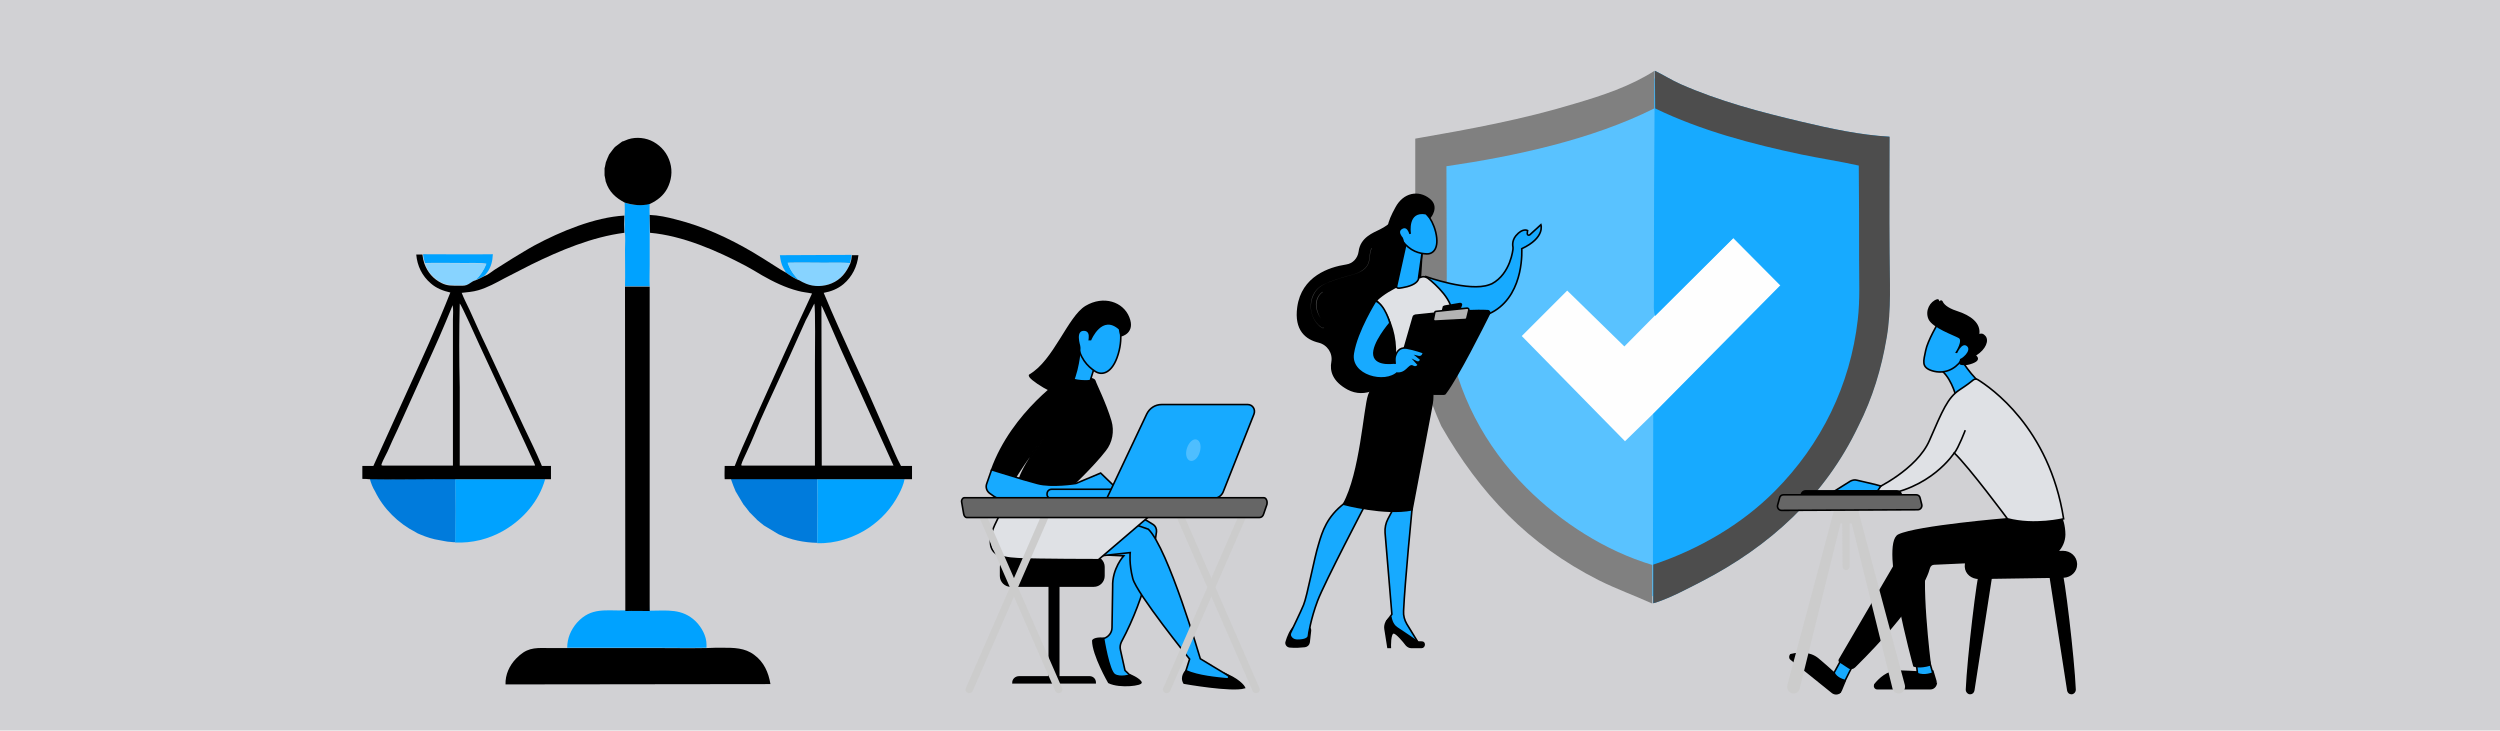 <?xml version="1.0" encoding="utf-8"?>
<!-- Generator: Adobe Illustrator 27.9.5, SVG Export Plug-In . SVG Version: 9.03 Build 54986)  -->
<!DOCTYPE svg PUBLIC "-//W3C//DTD SVG 1.1//EN" "http://www.w3.org/Graphics/SVG/1.1/DTD/svg11.dtd">
<svg version="1.1" id="Layer_1" xmlns:x="http://ns.adobe.com/Extensibility/1.0/" xmlns:i="http://ns.adobe.com/AdobeIllustrator/10.0/" xmlns:graph="http://ns.adobe.com/Graphs/1.0/"
	 xmlns="http://www.w3.org/2000/svg" xmlns:xlink="http://www.w3.org/1999/xlink" x="0px" y="0px" width="770px" height="225px"
	 viewBox="0 0 770 225" style="enable-background:new 0 0 770 225;" xml:space="preserve">
<style type="text/css">
	.st0{fill:#D1D1D4;}
	.st1{fill:#4D4D4D;}
	.st2{fill:#333333;}
	.st3{fill:#CED0D0;}
	.st4{fill:#E8E8E9;}
	.st5{fill:#FFFFFF;}
	.st6{fill:#78BDE8;}
	.st7{fill:#17AAFF;}
	.st8{fill:#153D5E;}
	.st9{fill:#295753;}
	.st10{fill:#326274;}
	.st11{fill:#0D1F2C;}
	.st12{fill:#234656;}
	.st13{fill:#C6C5C5;}
	.st14{fill-rule:evenodd;clip-rule:evenodd;fill:#17AAFF;}
	.st15{fill-rule:evenodd;clip-rule:evenodd;fill:#153D5E;}
	.st16{fill-rule:evenodd;clip-rule:evenodd;fill:#78BDE8;}
	.st17{opacity:0.38;}
	.st18{fill:#BCBCBC;}
	.st19{fill:#FFFFFF;stroke:#000000;stroke-width:0.5;stroke-miterlimit:10;}
	.st20{fill:#00A2FF;stroke:#000000;stroke-width:0.5;stroke-miterlimit:10;}
	.st21{stroke:#000000;stroke-width:0.5;stroke-miterlimit:10;}
	.st22{fill:#00A2FF;}
	.st23{fill:none;stroke:#000000;stroke-width:0.5;stroke-miterlimit:10;}
	.st24{fill:#CCCCCC;stroke:#000000;stroke-width:0.5;stroke-miterlimit:10;}
	.st25{fill:#E6E6E6;stroke:#000000;stroke-width:0.5;stroke-miterlimit:10;}
	.st26{fill:#A8A8A8;}
	.st27{fill:#808080;}
	.st28{fill:#58585E;}
	.st29{fill:#ACACB5;}
	.st30{fill:#DFE1E5;}
	.st31{fill:none;stroke:#000000;stroke-width:5.131;stroke-linecap:round;stroke-linejoin:round;}
	.st32{fill:#17AAFF;stroke:#FFFFFF;stroke-width:1.5;stroke-miterlimit:10;}
	.st33{fill:none;stroke:#FFFFFF;stroke-width:4.09;stroke-linecap:round;stroke-linejoin:round;}
	.st34{fill-rule:evenodd;clip-rule:evenodd;fill:#FFFFFF;}
	.st35{fill:#00A2FF;stroke:#000000;stroke-width:0.445;stroke-miterlimit:10;}
	.st36{fill:#666666;stroke:#000000;stroke-width:0.5;stroke-miterlimit:10;}
	.st37{fill:#CCCCCC;stroke:#000000;stroke-width:0.445;stroke-miterlimit:10;}
	.st38{opacity:0.35;}
	.st39{fill:#99CCFF;}
	.st40{fill:#00A2FF;stroke:#000000;stroke-width:0.506;stroke-miterlimit:10;}
	.st41{fill:#CCCCCC;}
	.st42{fill:#999999;}
	
		.st43{fill:none;stroke:#000000;stroke-width:4.198;stroke-linecap:round;stroke-linejoin:round;stroke-miterlimit:10;stroke-dasharray:10.914,10.075;}
	.st44{fill:none;stroke:#00A2FF;stroke-width:2.828;stroke-linecap:round;stroke-linejoin:round;}
	.st45{fill:none;stroke:#00A2FF;stroke-width:3.468;stroke-linecap:round;stroke-linejoin:round;}
	.st46{fill:url(#SVGID_1_);}
	.st47{fill:url(#SVGID_00000160883616084744849980000001348153473555947680_);}
	.st48{fill:url(#SVGID_00000003075307079099442840000002696713800632268701_);}
	.st49{fill:url(#SVGID_00000123403871561941176240000001723564058103518385_);}
	.st50{fill:url(#SVGID_00000165227424966892886170000002107000616430147261_);}
	.st51{fill:url(#SVGID_00000150798523024683398060000006159878616048949888_);}
	.st52{opacity:0.5;fill:#FFFFFF;}
	.st53{fill:url(#SVGID_00000083811457747385905760000004802400951806112700_);}
	.st54{fill:url(#SVGID_00000100349903914966945620000016661319480334875579_);}
	.st55{fill:url(#SVGID_00000168817298789092033050000007236661089363589297_);}
	.st56{fill:url(#SVGID_00000116205234406621641160000016271467421429136056_);}
	.st57{fill:url(#SVGID_00000161612254459771788700000009315824485366859950_);}
	.st58{fill:url(#SVGID_00000079483926433169663060000017334062883347737003_);}
	.st59{fill:url(#SVGID_00000005971284191234178770000010687084373923306428_);}
	.st60{fill:url(#SVGID_00000127727023622610163050000000051526025328047235_);}
	.st61{fill:url(#SVGID_00000015318011823222645100000013127580254939991456_);}
	.st62{fill:url(#SVGID_00000039828845765243088320000015513072838789282971_);}
	.st63{fill:url(#SVGID_00000172410023753592298290000013826568021229382282_);}
	.st64{fill:url(#SVGID_00000052818109121401673150000003539539185703563439_);}
	.st65{fill:url(#SVGID_00000097470620651532295850000018275658548633847940_);}
	.st66{fill:url(#SVGID_00000008135996780174321100000016677965906133761172_);}
	.st67{fill:url(#SVGID_00000070803131685965046600000008984747614068591509_);}
	.st68{fill:#91B3FA;}
	.st69{fill:#7D97F4;}
	.st70{fill:url(#SVGID_00000093144655198056914660000004178201524603022722_);}
	.st71{fill:url(#SVGID_00000082344918636011720310000004459847536993765045_);}
	.st72{fill:url(#SVGID_00000135692293847933044250000013357873854057293481_);}
	.st73{fill:url(#SVGID_00000096762971842453660870000004449937800868776584_);}
	.st74{fill:url(#SVGID_00000056419562921911589800000011602000014426232486_);}
	.st75{fill:url(#SVGID_00000174593619729138232810000004879395361542236086_);}
	.st76{fill:url(#SVGID_00000015330051455679526200000006151344804400462491_);}
	.st77{fill:url(#SVGID_00000033362882564485691010000014879615564907875993_);}
	.st78{fill:url(#SVGID_00000022559586851994097680000017845971104472859564_);}
	.st79{fill:url(#SVGID_00000027591212154661717060000003529977803127695292_);}
	.st80{fill:url(#SVGID_00000171000141578610261770000008357069072036230543_);}
	.st81{fill:url(#SVGID_00000171698556639696507910000004977620677598289297_);}
	.st82{fill:url(#SVGID_00000030471032203698873210000016636995390805763221_);}
	.st83{fill:url(#SVGID_00000120538715844315914600000012663941638946970263_);}
	.st84{fill:url(#SVGID_00000108270511043914230630000012044140408532998813_);}
	.st85{fill:url(#SVGID_00000121985618515575990170000009843669601224309904_);}
	.st86{fill:url(#SVGID_00000060019767095353504460000010132538908466305958_);}
	.st87{fill:url(#SVGID_00000157303572959261200110000002655045840796082074_);}
	.st88{fill:url(#SVGID_00000046317966907504157300000000368462370902390158_);}
	.st89{fill:url(#SVGID_00000121247672448441211100000017383135003869949591_);}
	.st90{fill:url(#SVGID_00000042712102078337785510000004452348203913100691_);}
	.st91{fill:url(#SVGID_00000022529457270692883380000002946815128842277776_);}
	.st92{fill:url(#SVGID_00000023993997556155564950000017033813418592931750_);}
	.st93{fill:url(#SVGID_00000168093606626166349840000005829104723599722655_);}
	.st94{fill:url(#SVGID_00000168801815679662453450000007347288083642952369_);}
	.st95{fill:url(#SVGID_00000081614659674860454970000003174445096982760068_);}
	.st96{fill:url(#SVGID_00000005246974875510098590000010294212873203293057_);}
	.st97{fill:url(#SVGID_00000010996946813204839570000007176532878071089315_);}
	.st98{fill:url(#SVGID_00000011007771661946711800000006836261312839559094_);}
	.st99{fill:url(#SVGID_00000096033715877637170500000015178154710786857128_);}
	.st100{fill:url(#SVGID_00000160171267894364757470000012950961817386223488_);}
	.st101{opacity:0.24;fill:#FFFFFF;}
	.st102{fill:#59C2FF;}
	.st103{fill:#FEFEFE;}
	.st104{fill:#17AAFF;stroke:#000000;stroke-width:0.5;stroke-miterlimit:10;}
	.st105{fill:#DFE1E5;stroke:#000000;stroke-width:0.5;stroke-miterlimit:10;}
	.st106{fill:#B3B3B3;stroke:#000000;stroke-width:0.5;stroke-miterlimit:10;}
	.st107{fill:#87D3FF;}
	.st108{fill:#007BDC;}
	.st109{fill:#808080;stroke:#000000;stroke-width:0.5;stroke-miterlimit:10;}
	.st110{fill:#47629E;}
	.st111{fill:#17AAFF;stroke:#000000;stroke-width:0.4;stroke-miterlimit:10;}
	.st112{fill:#CCCCCC;stroke:#000000;stroke-width:0.4;stroke-miterlimit:10;}
	.st113{fill:#17AAFF;stroke:#000000;stroke-width:0.4;stroke-linecap:round;stroke-miterlimit:10;}
	.st114{fill:#F2F2F2;}
	.st115{opacity:0.78;fill:#FFFFFF;}
	.st116{fill:#E6E6E6;}
	.st117{fill:none;}
	.st118{fill:#29B1FF;}
	.st119{fill:#FFFFFA;}
	.st120{fill:#91D7FF;stroke:#000000;stroke-width:0.5;stroke-miterlimit:10;}
	.st121{fill:#00A2FF;stroke:#000000;stroke-width:0.5;stroke-linecap:round;stroke-linejoin:round;stroke-miterlimit:10;}
	.st122{fill:#00A2FF;stroke:#000000;stroke-width:0.5;stroke-linecap:round;stroke-miterlimit:10;}
</style>
<rect class="st0" width="770" height="225"/>
<g>
	<path class="st102" d="M509.2,183.7c-2.1-0.9-4.2-1.8-6.2-2.7c-3.2-1.3-6.4-2.7-9.5-4.2c-20.1-10.2-35.2-25-47.7-46.6
		c-3.9-8.7-6.4-17.2-7.8-26.1l-0.1-59.8c15.5-2.7,31.8-5.7,47.8-10.5c8.1-2.4,16.5-5.1,24-9.7c0.7,0.4,1.4,0.7,2,1.1
		c1.6,0.9,3.2,1.8,4.9,2.5c12.4,5.4,25.4,8.8,37.6,11.7c7.8,1.8,16.8,3.8,25.6,4.5c0,11.1-0.1,22.4,0,33.5c0,1.7,0,3.4,0.1,5.2
		c0.1,7,0.2,14.2-0.9,21c-1.6,9.8-4.4,18.5-8.5,26.6c-9.5,20.1-25,35.4-47.4,47l-1.2,0.6C517.8,180.1,513.6,182.3,509.2,183.7
		L509.2,183.7z"/>
	<path class="st103" d="M533.8,73.3l14.5,14.6l-39.2,39.6l-8.6,8.4l-31.8-32.4l14-14l17.6,17.2l9.4-9.5L533.8,73.3z"/>
	<path class="st27" d="M435.9,42.7c16.7-2.9,33.1-5.9,49.2-10.8c8.5-2.5,17-5.3,24.5-10.1l-0.1,11.6c-19.2,9.6-42.8,14.7-64,17.8
		c0,11.2,0.1,22.5,0.1,33.8c0,5.8-0.4,12.3,0.4,18c2.6,18,11.4,34.5,24.2,47.3c10.6,10.6,24.3,19.4,38.7,23.7l0,11.9
		c-5.5-2.5-11.1-4.5-16.5-7.2c-21.7-11-36.6-26.7-48.5-47.5c-3.9-8.7-6.6-17.4-8-26.8L435.9,42.7z"/>
	<path class="st7" d="M509.7,21.8c2.7,1.3,5.1,2.9,7.8,4.1c12,5.3,24.6,8.6,37.3,11.6c8.8,2.1,18.1,4.1,27.1,4.6
		c0,11.8-0.1,23.6,0,35.4c0,8.7,0.6,17.9-0.9,26.5c-1.6,9.5-4.3,18.5-8.7,27.2c-10.3,21.6-27.2,37-48.3,47.9
		c-4.5,2.3-9.3,4.9-14.1,6.5l-0.8,0.2l0-11.9l0.1-46.4l39.2-39.6l-14.5-14.6l-24.1,24c-0.6-1.4-0.4-3.4-0.4-4.9c0-3.6,0-7.2,0-10.8
		c0-16.1,0.1-32.1,0.2-48.1L509.7,21.8z"/>
	<path class="st1" d="M509.7,21.8c2.5,1.2,5.2,2.9,7.9,4.1c12,5.3,24.6,8.6,37.3,11.6c8.8,2.1,18.1,4.1,27.1,4.6
		c0,11.8-0.1,23.6,0,35.4c0,8.7,0.6,17.9-0.9,26.5c-1.6,9.5-4.3,18.5-8.7,27.2c-10.3,21.6-27.2,37-48.3,47.9
		c-4.5,2.3-9.3,4.9-14.1,6.5l-0.8,0.2l0-11.9c13.8-4.6,27.2-12.3,37.5-22.7c14.3-14.4,23.2-32.6,25.5-52.8c0.7-6,0.4-12.4,0.4-18.4
		c0-9.7,0-19.3-0.1-29c-5.8-1.3-11.8-2.2-17.6-3.4c-15.2-3.2-31.1-7.4-45.1-14.2L509.7,21.8z"/>
</g>
<path class="st104" d="M466,76.1c0,0-0.5-1.8,0.9-3.5c2.1-2.5,3.6-1.6,3.6-1.6s-0.1,0.5-0.1,1c0,0.4,0.5,0.6,0.8,0.3l3.4-3.1
	c0,0,1.4,4-5.9,7.4l0,0c0,0,0.9,13.4-8.3,19.1c-4.5,2.8-11.4,3.8-22.1,0.4l0.9-10.9c0,0,13.3,4.8,19.5,2.5c0.3-0.1,0.5-0.2,0.8-0.3
	c5.8-3.1,6.5-10.7,6.5-10.7L466,76.1z"/>
<path class="st21" d="M429.3,67.5c0,0-0.6,1.6-4.2,3.4c-2,1-5.9,2.4-6.4,6.6c-0.3,2.2-1.9,3.9-4,4.2c-5.3,0.8-13.6,3.6-14.9,12.9
	c-1,7.1,2.6,9.8,6.4,10.7c2.8,0.7,4.6,3.4,4.1,6.2c-0.5,2.7,0.3,5.8,4.9,8.3c10.5,5.5,20.9-13.1,20.9-13.1l2.1-32.5L429.3,67.5z"/>
<path class="st21" d="M403.6,194.3l-0.4,3.5c-0.1,0.7-0.6,1.2-1.3,1.3c-1.1,0.1-2.9,0.3-4.7,0.1c-0.8-0.1-1.3-0.9-1-1.6
	c0.4-1.4,1.2-3.4,2.4-4.6h3.9C403.1,193,403.7,193.6,403.6,194.3z"/>
<path class="st104" d="M434.2,153l0.7,3.9c0,0-2.2,22.4-2.6,31.3c-0.1,1.4,0.3,2.8,1,4l3.8,6.2l-9.8-5.8l-0.2-1.2l1.6-2.2l-2.1-25.1
	c-0.1-1.5,0.2-3,0.9-4.3l2-3.8L434.2,153z"/>
<path class="st21" d="M437.8,199.4h-3.1c-0.6,0-1.1-0.3-1.5-0.7c-1-1.3-3-3.7-3.9-3.8c-1.3-0.1-1.1,4.5-1.1,4.5h-0.7l-0.9-5.7
	c-0.2-1.4,0.5-2.9,1.8-3.5l0,0c0,0,0.3,2.2,1.9,3.2c1.6,1,6.5,4.4,6.5,4.4s0.6-0.1,1.3,0C438.9,197.9,438.8,199.4,437.8,199.4z"/>
<path class="st104" d="M420.8,154.9c0,0-12.9,24.6-15,30.2c-2.1,5.6-2.8,10.3-2.8,10.7c0,0.7-0.9,1.4-3.3,1.4c-1.2,0-1.8-0.5-2.1-1
	c-0.3-0.4-0.3-0.9-0.1-1.3c0.7-1.5,3.1-6.4,4-8.6c1.1-2.6,3.3-14.5,4.6-18.6c1.2-4.1,2.6-8.6,8-12.7
	C414.2,154.9,417.9,151.3,420.8,154.9z"/>
<path class="st105" d="M429,114.7c3.3-14.1-5.1-22.2-5.1-22.2c4.3-4.1,11.4-6.4,14-7.2c0.6-0.2,1.3,0,1.9,0.4
	c2.3,1.8,8.2,7.1,7.3,11.4c-0.6,3.1-6.5,18.6-6.5,18.6S435.2,118.4,429,114.7z"/>
<path class="st21" d="M421.6,121.7c1.4-4.1,7.4-7,7.4-7c6.2,3.7,11.6,1.1,11.6,1.1s1.2,4.7,0.4,9c-0.8,4.3-6.1,32.2-6.1,32.2
	c-8.3,1.7-21.1-1.7-21.1-1.7C419.1,145.8,420.2,125.7,421.6,121.7z"/>
<path class="st104" d="M432.9,75.7l-2.7,12.2c-0.3,1.1,0.7,0.9,1.8,0.7c1.8-0.3,4.1-1,4.8-2.4c0.1-0.1,0.1-0.3,0.1-0.5l1.2-8.5
	c0.1-0.7-0.3-1.3-0.9-1.6l-2.3-1C434.1,74.3,433.1,74.8,432.9,75.7z"/>
<g>
	<path class="st104" d="M438.1,64.6c0,0,2.9,2,4.1,6.9c1.2,5-0.8,6.8-2.8,6.7c-2.1-0.1-5.1-0.7-7.7-4.3
		C429.1,70.3,434.3,62.2,438.1,64.6z"/>
	<path class="st21" d="M434.3,71.8c0,0-1.1-7.1,4.9-6l1.2,1.2c0,0,2.9-3.3-0.3-5.7c-3.2-2.5-7.7-1.8-10.1,2.7
		c-2.5,4.5-3.4,7.7-1.3,10.4c2.1,2.8,3.6,0.4,3.6,0.4s-0.9-2.4-0.2-3.5c0.8-1,1.8,0.6,1.8,0.6L434.3,71.8z"/>
	<path class="st7" d="M434.3,73.1c0,0-0.5-3.7-2.4-2.6c-1.9,1,0.7,3.4,1.7,4.2L434.3,73.1z"/>
</g>
<path class="st104" d="M430.2,112l-0.1-0.3c0,0-6.3,1.2-6.9-2.3c-0.6-3.5,4.9-9.9,4.9-9.9s-1.5-5.6-4.4-6.8c0,0-5.8,9.2-6.9,16.1
	c-1.2,6.9,9.8,9.8,13.8,5.8"/>
<g>
	<path class="st21" d="M428.7,120.5l6.6-22.9c0.1-0.3,0.3-0.4,0.6-0.5c1.2-0.1,4.6-0.5,8.6-0.9c4.8-0.4,10.3-0.7,13.7-0.5
		c0.5,0,0.8,0.5,0.5,1c-1.9,3.8-9.7,19.4-13.5,24.4c-0.1,0.2-0.3,0.3-0.5,0.3l-15.2-0.1C428.9,121.4,428.5,120.9,428.7,120.5z"/>
	<path class="st21" d="M445,94.3l4.7-0.8c0.3,0,0.5,0.2,0.4,0.4l-0.5,1.4c0,0.1-0.1,0.2-0.3,0.2l-4.6,0.6c-0.2,0-0.4-0.2-0.4-0.4
		l0.3-1.2C444.8,94.4,444.9,94.3,445,94.3z"/>
	<path class="st106" d="M441.5,98.3l0.4-2c0-0.2,0.2-0.4,0.4-0.4l9.6-1c0.3,0,0.6,0.3,0.5,0.6l-0.6,2.5c0,0.2-0.2,0.3-0.4,0.4
		l-9.4,0.5C441.7,98.9,441.4,98.6,441.5,98.3z"/>
	<path class="st104" d="M429.7,112.1c-0.1-0.8-0.1-1.7,0-2.2c0.4-1.3,1.1-3,3.5-2.7c2.4,0.4,5.2,1.4,5.2,1.4s-0.1,1.7-1.9,1.2
		l1.1,0.9c0,0-0.2,1.4-1.7,0.6l1,1.1c0,0-0.7,1.1-1.8,0.4c-1.1-0.7-1.9,2.6-5.1,2.1"/>
</g>
<path class="st1" d="M407.5,101.1c-0.2,0-0.3-0.1-0.5-0.2c-2.4-1.6-3.7-4.9-3.2-8c0.3-1.9,1.3-3.5,2.6-4.5c0.9-0.7,2.1-1.2,3.1-1.6
	c1.8-0.7,3.7-1.3,5.5-1.8c0.2,0,0.3-0.1,0.5-0.1c1.1-0.3,2.2-0.6,3.2-1.1c1.3-0.7,2.3-1.6,2.7-2.7c0.3-0.7,0.3-1.4,0.4-2.1
	c0.1-0.9,0.2-1.8,0.6-2.6c0,0,0,0,0.1,0c0,0,0,0,0,0.1c-0.4,0.8-0.5,1.7-0.6,2.5c-0.1,0.7-0.1,1.5-0.4,2.1c-0.4,1.1-1.4,2.1-2.7,2.7
	c-1,0.5-2.2,0.8-3.2,1.1c-0.2,0-0.3,0.1-0.5,0.1c-1.9,0.5-3.7,1.1-5.5,1.8c-1.1,0.4-2.2,0.9-3.1,1.6c-1.3,1-2.2,2.6-2.6,4.5
	c-0.6,3.1,0.7,6.3,3.1,7.9c0.2,0.1,0.5,0.3,0.7,0.1c0,0,0,0,0.1,0c0,0,0,0,0,0.1C407.7,101,407.6,101.1,407.5,101.1z"/>
<path class="st1" d="M406.8,98.1C406.8,98.1,406.8,98.1,406.8,98.1c-1-1.4-1.5-2.9-1.5-4.3c0-1.6,0.8-3.1,2-3.9c0,0,0,0,0.1,0
	c0,0,0,0,0,0.1c-1.2,0.8-1.9,2.3-1.9,3.9C405.5,95.2,405.9,96.7,406.8,98.1C406.9,98.1,406.9,98.1,406.8,98.1
	C406.8,98.1,406.8,98.1,406.8,98.1z"/>
<g>
	<g>
		<path class="st21" d="M634.8,175.6c0.8,1.1,3.9,27.2,4.3,36.8c0,0.7-0.5,1.2-1.1,1.2c-0.6,0-1-0.4-1.1-1l-5.6-36.2L634.8,175.6z"
			/>
		<path class="st21" d="M610,175.6c-0.8,1.1-3.9,27.2-4.3,36.8c0,0.7,0.5,1.2,1.1,1.2c0.6,0,1-0.4,1.1-1l5.6-36.2L610,175.6z"/>
		<path class="st21" d="M639.5,173.6l0,0.3c0,2-1.7,3.7-3.9,3.8l-26.1,0.4c-2.2,0-4-1.5-4.1-3.5l0-0.3c-0.1-2.1,1.7-3.9,3.9-3.9
			l26.1-0.5C637.6,169.9,639.4,171.5,639.5,173.6z"/>
	</g>
	<g>
		<g>
			<path class="st21" d="M588.7,211.5c4.6,0,6.7-0.4,7.6-0.8c-0.2,0.8-0.9,1.4-1.7,1.4h-16.4c-0.6,0-0.9-0.5-0.8-1
				C579.2,211.2,583.2,211.5,588.7,211.5z"/>
			<path class="st21" d="M577.4,211.1c0-0.1,0.1-0.2,0.1-0.3c1.3-1.6,3.8-4.1,7.2-4.1c5,0.1,6.8,0.6,10.6,0l0.9,3
				c0.1,0.3,0.1,0.6,0,0.9c-0.9,0.4-3,0.8-7.6,0.8C583.2,211.5,579.2,211.2,577.4,211.1z"/>
		</g>
		<path class="st104" d="M594.2,203.5l1.1,3.8c0,0-2.5,1.1-4.7,0.2l-0.4-3.3L594.2,203.5z"/>
		<g>
			<path class="st21" d="M560.2,209.1c3.6,2.9,5.5,3.9,6.4,4.2c-0.6,0.5-1.5,0.5-2.2,0L551.6,203c-0.4-0.3-0.4-1,0-1.3
				C553,203,555.9,205.7,560.2,209.1z"/>
			<path class="st21" d="M551.6,201.7c0.1-0.1,0.2-0.1,0.3-0.1c2-0.5,5.5-0.8,8.1,1.4c3.9,3.2,4.9,4.7,8.3,6.7l-1.2,2.9
				c-0.1,0.3-0.3,0.5-0.5,0.7c-0.9-0.3-2.8-1.3-6.4-4.2C555.9,205.7,553,203,551.6,201.7z"/>
		</g>
		<path class="st21" d="M618.3,159.8c0,0-27.8,2.3-33.5,5c-5.7,2.7,4.7,40.3,4.7,40.3s1.6,0.7,5-0.3c0,0-3.5-27.8-0.9-33.8l30.1-4.9
			L618.3,159.8z"/>
		<path class="st104" d="M571.1,204.3c-0.3,0.2-2.8,5.3-2.8,5.3s-2.8-0.6-3.4-2.4l2.5-4.6L571.1,204.3z"/>
		<path class="st21" d="M635,159.6c0,0,0.9,2.2,0.9,5.1c-0.1,4-3.3,7.3-7.3,7.5l-32.9,1.5c-0.7,0-1.3,0.5-1.5,1.2
			c-0.8,3-4.5,12.2-23,30.5c-0.5,0.5-1.3,0.6-1.8,0.2l-2.6-1.7c-0.3-0.2-0.4-0.5-0.2-0.8l19.1-32.7c1-1.7,2.6-2.9,4.5-3.3l28-7.2
			L635,159.6z"/>
		<path class="st104" d="M602.7,108.6c0,0,3.5,6.2,7.1,9.2l-7.4,4.1c0,0-1.7-6.6-5.5-8.5L602.7,108.6z"/>
		<path class="st105" d="M635.6,159.8c0,0-8.9,2.2-17.3,0c0,0-11.8-15.9-16.4-20.3c0,0-7.3,11.5-23.6,13.2l-0.9-2
			c0,0,13-6,16.9-15.1c4-9.2,5.6-13.1,9.2-15.5c2.3-1.5,3.6-2.5,4.3-3.1c0.4-0.3,0.9-0.3,1.3-0.1C613,119.3,631.2,131.7,635.6,159.8
			z"/>
		<path class="st104" d="M579.3,149.7l-1.8-0.5l-5.6-1.3c-0.7-0.2-1.4,0-2,0.3l-4.8,3l13.2,0L579.3,149.7z"/>
		<g>
			<path class="st104" d="M597.1,99.2c0,0-3.4,5.7-4,8.8c-0.6,3.1-1.5,5.1,2,6.2c3.6,1.1,6.9-0.3,9-3.2c0,0,3.3-4.5,2.9-6.6
				C606.7,102.4,597.1,99.2,597.1,99.2z"/>
			<path class="st21" d="M603.1,108.6l-0.5-0.1c0,0,2.4-3.7,0.8-4.6c-1.6-0.9-8-3.1-9.2-5.7c-1.1-2.5,0.5-5.2,2.5-5.8
				c0.1,0,0.3,0,0.3,0.2l0.1,0.3c0.1,0.2,0.4,0.2,0.5,0c0.1-0.2,0.4-0.2,0.5,0c0.3,0.8,1.4,2.1,4.5,3.1c4.4,1.4,7.2,3.7,6.8,6.8
				c0,0.2,0.2,0.3,0.4,0.3c0.4-0.2,0.9-0.2,1.5,0.5c1.1,1.2,0.2,3.8-2.8,5.7c-0.1,0.1-0.2,0.3,0,0.4c0.5,0.4,1.1,1.2-1,2
				c-2.1,0.8-3.2,0.5-3.6,0.4c-0.1,0-0.2-0.2-0.2-0.3l0.5-2.7c0-0.1-0.1-0.3-0.2-0.3L603.1,108.6z"/>
			<path class="st7" d="M602.7,109c0,0,1.5-3.7,3.1-2.4c1.6,1.3-1.5,4.2-2.9,4.2L602.7,109z"/>
		</g>
	</g>
	<g>
		<g>
			<path class="st21" d="M584.4,153.8C584.4,153.8,584.3,153.8,584.4,153.8l-28.3,0c-0.7,0-1.3-0.6-1.3-1.3c0-0.7,0.6-1.3,1.3-1.3
				l28.2,0c0.7,0,1.3,0.6,1.3,1.3C585.6,153.2,585,153.8,584.4,153.8z"/>
		</g>
	</g>
	<g>
		<path class="st41" d="M571.8,155.2c0.1,0.5,11.9,44.7,14.9,55.8c0.3,1.3-0.6,2.6-1.9,2.6c-0.9,0-1.7-0.6-1.9-1.5l-13.1-53
			L571.8,155.2z"/>
		<path class="st41" d="M565.4,155.2c-0.1,0.5-11.9,44.7-14.9,55.8c-0.3,1.3,0.6,2.6,1.9,2.6c0.9,0,1.7-0.6,1.9-1.5l13.1-53
			L565.4,155.2z"/>
		<path class="st41" d="M567.4,161.2h-0.5c-1.1,0-2-0.9-2-2v-5.4h7.3v5.9c0,0.8-0.7,1.5-1.5,1.5h-1v13.2c0,0.6-0.5,1.2-1.1,1.2
			c-0.6,0-1.1-0.5-1.1-1.2"/>
		<path class="st36" d="M590.2,152.4h-40.9c-0.6,0-1.1,0.4-1.2,1l-0.6,2.2c-0.2,0.8,0.4,1.6,1.2,1.6l42-0.2c0.8,0,1.4-0.8,1.2-1.6
			l-0.5-2C591.3,152.8,590.8,152.4,590.2,152.4z"/>
	</g>
</g>
<g>
	
		<rect x="323.2" y="178.5" transform="matrix(-1 -1.224647e-16 1.224647e-16 -1 649.283 388.226)" class="st21" width="2.9" height="31.3"/>
	<path class="st21" d="M312,210.3h25.3v-0.1c0-1-0.8-1.7-1.7-1.7h-21.7C312.8,208.5,312,209.3,312,210.3z"/>
	<path class="st21" d="M308.2,177.4c0,1.7,1.4,3.1,3.1,3.1h25.6c1.7,0,3.1-1.4,3.1-3.1v-2.8c0-1.7-1.4-3.1-3.1-3.1h-25.6
		c-1.7,0-3.1,1.4-3.1,3.1V177.4z"/>
</g>
<g>
	<path class="st104" d="M346,157.6c0,0,4.3,0.7,9.1,3.9c0.8,0.5,1.2,1.4,1.1,2.3c-0.6,4.6-3,19.4-10.8,33.9
		c-0.4,0.8-0.5,1.7-0.3,2.5l1.4,6.3l2.5,2.4h-6.5l-4.3-11.7l1.9-0.6c1.4-0.5,2.4-1.8,2.4-3.3l0.2-12.6c-0.2-5.6,3.4-9.5,3.4-9.5
		l-10.4-0.5L346,157.6z"/>
	<path class="st21" d="M351.4,210.1c0.6,0.8-6.4,1.8-9.9,0.1c0,0-4.9-8.5-4.9-12.9c0,0,0.4-0.9,3.3-0.7c0,0,1.6,10.1,3.4,11.2
		c1.7,1.1,4.8,0.1,4.8,0.1S350.6,208.9,351.4,210.1z"/>
	<path class="st104" d="M336.9,171.5c0.1-0.1,11.2-1.3,11.2-1.3s-0.4,3.4,0.8,8s17.5,24.8,17.5,24.8l-1.7,5.4
		c5.3,1.8,10.5,2.1,15.6,0.9l-10.6-6.4c0,0-9.9-33.9-16-39.9l-11.2-3.9L336.9,171.5z"/>
	<path class="st105" d="M312,151.8c0,0-6.4,9.5-6.9,13.9c-0.5,4.4,1.8,6.1,8.5,6.4c6.7,0.3,24.7,0.3,24.7,0.3l15.3-13.1
		c0,0-11.2-4-14.1-5.1S312,151.8,312,151.8z"/>
	<path class="st21" d="M365.3,206.6c0,0-1.8,1.8-0.6,3.8c0,0,14.6,2.6,18.6,1.4c0,0-0.8-1.9-5.3-4l0.3,0.3c0.4,0.3,0.2,1-0.4,1
		C375,208.8,369,208.3,365.3,206.6z"/>
</g>
<g>
	<path class="st21" d="M329.3,150.5c0,0,7.5-7.1,11.1-11.8c2-2.5,2.6-5.9,1.7-9c-1.7-5.7-4.7-11.5-4.9-12.4
		c-0.4-1.4-8.8-1.3-8.8-1.3s-16.5,10.7-23,28.8l7.3,2.3c0,0,4.3-7.2,8.6-11.8c0,0-7.4,9.7-7.6,13.7L329.3,150.5z"/>
	<path class="st104" d="M338.2,109.5c-0.1,0.3-2.3,7.5-2.4,7.7c-0.2,0.2-4.8,0.4-7-1.1l3.7-7.7L338.2,109.5z"/>
	<g>
		<path class="st104" d="M344.4,99.2c0,0,1.8,3.9,0,9.9c-1.8,6-5.1,6.7-7.2,5.2c-2.1-1.4-4.9-4-5.4-9.4
			C331.4,99.6,341.9,94.3,344.4,99.2z"/>
		<path class="st21" d="M335.9,104.6c0,0,3.4-8.2,8.9-3.3l0.5,2.1c0,0,4.2-0.9,2.3-5.6c-1.8-4.6-7.7-6.6-13.1-3.4
			s-9.8,16.8-17.3,21.1c-1.2,0.7,9.1,7.2,10.8,5.8c3.6-3.1,4.5-12.3,4.5-12.3s-0.1-5.6,1.4-6.2c1.5-0.6,1.5,1.8,1.5,1.8L335.9,104.6
			z"/>
		<path class="st7" d="M334.8,106.2c0,0,1.7-4.2-0.9-4.3c-2.6-0.1-1.4,4-0.9,5.5L334.8,106.2z"/>
	</g>
	<path class="st104" d="M344.5,151l-5.5-5.3l-7.6,3.2c0,0-7.6,1.2-11.9,0c-4.3-1.2-4.3-1.2-4.3-1.2l-9.8-3l-1.5,4.3
		c-0.4,1.1,0,2.3,1,3c0.8,0.6,1.8,1.3,2.5,1.5c1.3,0.6,31.7-0.4,31.7-0.4L344.5,151z"/>
</g>
<g>
	<path class="st104" d="M323.8,153.5C323.8,153.5,323.8,153.5,323.8,153.5l31.9,0c0.8,0,1.4-0.6,1.4-1.4c0-0.8-0.6-1.4-1.4-1.4
		l-31.8,0c-0.8,0-1.4,0.6-1.4,1.4C322.4,152.9,323,153.5,323.8,153.5z"/>
	<path class="st104" d="M384.3,124.6h-26.5c-2,0-3.7,1.1-4.6,2.9l-12.3,26h32.9c1.3,0,2.4-0.8,2.9-1.9l9.5-24
		C386.8,126.1,385.8,124.6,384.3,124.6z"/>
	<path class="st101" d="M365.6,138c-0.6,1.8-0.2,3.5,0.9,3.9c1.1,0.4,2.5-0.8,3-2.6c0.6-1.8,0.2-3.5-0.9-3.9
		C367.5,135,366.2,136.2,365.6,138z"/>
</g>
<g>
	<path class="st41" d="M386.8,213.5c0.2,0,0.3,0,0.5-0.1c0.6-0.2,0.9-0.9,0.6-1.5l-24.4-55.8c-0.3-0.6-0.9-0.8-1.5-0.6
		c-0.6,0.2-0.9,0.9-0.6,1.5l24.4,55.8C386,213.2,386.4,213.5,386.8,213.5z"/>
	<path class="st41" d="M359.3,213.5c0.5,0,0.9-0.3,1.1-0.7l24.4-55.8c0.3-0.6,0-1.3-0.6-1.5c-0.6-0.2-1.3,0-1.5,0.6l-24.4,55.8
		c-0.3,0.6,0,1.3,0.6,1.5C359,213.4,359.1,213.5,359.3,213.5z"/>
	<path class="st41" d="M326,213.5c0.2,0,0.3,0,0.5-0.1c0.6-0.2,0.9-0.9,0.6-1.5l-24.4-55.8c-0.3-0.6-0.9-0.8-1.5-0.6
		c-0.6,0.2-0.9,0.9-0.6,1.5l24.4,55.8C325.2,213.2,325.6,213.5,326,213.5z"/>
	<path class="st41" d="M298.5,213.5c0.5,0,0.9-0.3,1.1-0.7L324,157c0.3-0.6,0-1.3-0.6-1.5c-0.6-0.2-1.3,0-1.5,0.6l-24.4,55.8
		c-0.3,0.6,0,1.3,0.6,1.5C298.2,213.4,298.3,213.5,298.5,213.5z"/>
</g>
<path class="st36" d="M296.2,154.7c-0.1-0.4,0-0.7,0.2-1c0.2-0.3,0.4-0.4,0.7-0.4h92.1c0.4,0,0.7,0.2,0.9,0.7
	c0.2,0.4,0.2,0.9,0.1,1.4l-1,2.9c-0.2,0.7-0.7,1.1-1.3,1.1h-90.1c-0.5,0-0.9-0.5-1-1.2L296.2,154.7z"/>
<path class="st22" d="M240.2,78.6l22.1-0.1c-0.1,0.9-0.3,1.7-0.5,2.5c-2.6-0.2-5.4-0.1-8-0.1c-3.7,0-7.5-0.1-11.2,0
	c0.6,1.7,1.3,3,2.5,4.3c0.3,0.3,0.7,0.6,0.9,1c-1.1-0.3-3-1.6-4-2.3c-0.1-0.4-0.5-0.9-0.7-1.3C240.6,81.3,240.4,80.1,240.2,78.6z"/>
<path class="st22" d="M130.3,78.3c7.2,0,14.3,0.1,21.5,0c-0.1,2.1-0.5,3.9-1.8,5.7c-0.3,0.4-0.6,0.7-0.9,1c-0.8,0.5-1.7,0.9-2.6,1.2
	c1.5-1.5,2.5-3,3.3-5c-2.1-0.3-4.9-0.2-7.1-0.2c-3.9,0-7.9-0.1-11.8,0C130.6,80.2,130.4,79.3,130.3,78.3z"/>
<path class="st107" d="M130.9,81.1c3.9-0.1,7.9,0,11.8,0c2.2,0,5-0.1,7.1,0.2c-0.8,2-1.8,3.5-3.3,5c-0.9,0.3-1.7,1.1-2.6,1.4
	c-0.8,0.3-1.7,0.2-2.5,0.2c-1.9,0-3.4,0-5.2-0.8C133.6,85.9,131.8,83.8,130.9,81.1z"/>
<path class="st107" d="M242.6,81c3.7-0.1,7.5,0,11.2,0c2.6,0,5.4-0.1,8,0.1c-1.2,2.8-2.9,5-5.8,6.2c-2.4,1-5.3,1.2-7.8,0.1
	c-0.8-0.3-1.5-0.7-2.2-1.1c-0.3-0.3-0.6-0.6-0.9-1C244,84,243.2,82.7,242.6,81z"/>
<path class="st22" d="M192.4,62.4c2.5,0.8,5.1,1.1,7.7,0.1c0,1.2-0.1,2.5,0,3.7l0,5.3c0,3.4,0,6.8,0,10.2c0,2.2-0.1,4.4,0,6.5
	l-7.6,0c0.1-3.8,0-7.5,0-11.3c0-1.3,0.2-4.3-0.1-5.4c0-1.8,0-3.6,0-5.3C192.5,65,192.4,63.7,192.4,62.4z"/>
<path d="M192.4,62.4c-2.8-1.5-4.8-3.3-5.8-6.4c-0.1-0.2-0.1-0.3-0.1-0.5c0-0.2-0.1-0.3-0.1-0.5c0-0.2-0.1-0.3-0.1-0.5
	c0-0.2-0.1-0.3-0.1-0.5c0-0.2,0-0.4,0-0.5c0-0.2,0-0.4,0-0.5c0-0.2,0-0.4,0-0.5c0-0.2,0-0.4,0-0.5c0-0.2,0-0.4,0.1-0.5
	c0-0.2,0.1-0.3,0.1-0.5c0-0.2,0.1-0.3,0.1-0.5c0-0.2,0.1-0.3,0.1-0.5c0.1-0.2,0.1-0.3,0.2-0.5c0.1-0.2,0.1-0.3,0.2-0.5
	c0.1-0.2,0.1-0.3,0.2-0.5c0.1-0.2,0.2-0.3,0.2-0.5c0.1-0.1,0.2-0.3,0.2-0.4c0.1-0.1,0.2-0.3,0.3-0.4c0.1-0.1,0.2-0.3,0.3-0.4
	c0.1-0.1,0.2-0.3,0.3-0.4c0.1-0.1,0.2-0.3,0.3-0.4c0.1-0.1,0.2-0.2,0.3-0.4c0.1-0.1,0.2-0.2,0.4-0.4c0.1-0.1,0.3-0.2,0.4-0.3
	c0.1-0.1,0.3-0.2,0.4-0.3c0.1-0.1,0.3-0.2,0.4-0.3c0.1-0.1,0.3-0.2,0.4-0.3c0.1-0.1,0.3-0.2,0.4-0.3c0.1-0.1,0.3-0.2,0.5-0.2
	c0.2-0.1,0.3-0.1,0.5-0.2c0.2-0.1,0.3-0.1,0.5-0.2c0.2-0.1,0.3-0.1,0.5-0.2c2.5-0.8,5.5-0.5,7.8,0.8c2.5,1.4,4.3,3.6,5.1,6.4
	c0.8,2.7,0.4,5.5-0.9,8c-1.2,2.2-3,3.6-5.3,4.7C197.6,63.5,195,63.2,192.4,62.4z"/>
<path class="st108" d="M113.9,147.5c8.8,0.2,17.6-0.1,26.4,0c0.1,6.5,0.1,13,0,19.5c-0.5,0-1.1,0-1.6-0.1c-0.5,0-1.1-0.1-1.6-0.2
	c-0.5-0.1-1.1-0.2-1.6-0.3c-0.5-0.1-1-0.2-1.6-0.3c-0.5-0.1-1-0.3-1.5-0.4c-0.5-0.2-1-0.3-1.5-0.5c-0.5-0.2-1-0.4-1.5-0.6
	c-0.5-0.2-1-0.4-1.4-0.7c-5.3-2.7-9.9-7.2-12.5-12.6C114.8,150.2,114.3,148.9,113.9,147.5z"/>
<path class="st108" d="M225.1,147.5l26.6,0c0.2,6.6,0.1,13.2,0,19.7c-4.1-0.1-8.1-0.9-11.8-2.6c-0.2-0.1-0.4-0.2-0.5-0.3
	c-0.2-0.1-0.4-0.2-0.5-0.3c-0.2-0.1-0.4-0.2-0.5-0.3c-0.2-0.1-0.3-0.2-0.5-0.3c-0.2-0.1-0.3-0.2-0.5-0.3c-0.2-0.1-0.3-0.2-0.5-0.3
	c-0.2-0.1-0.3-0.2-0.5-0.3c-0.2-0.1-0.3-0.2-0.5-0.3c-0.2-0.1-0.3-0.2-0.5-0.3c-0.2-0.1-0.3-0.2-0.5-0.4c-0.2-0.1-0.3-0.2-0.5-0.4
	c-0.2-0.1-0.3-0.2-0.5-0.4c-0.2-0.1-0.3-0.3-0.5-0.4c-0.2-0.1-0.3-0.3-0.4-0.4c-0.1-0.1-0.3-0.3-0.4-0.4c-0.1-0.1-0.3-0.3-0.4-0.4
	c-0.1-0.1-0.3-0.3-0.4-0.4c-0.1-0.1-0.3-0.3-0.4-0.4c-0.1-0.1-0.3-0.3-0.4-0.4c-0.1-0.1-0.3-0.3-0.4-0.5c-0.1-0.2-0.3-0.3-0.4-0.5
	c-0.1-0.2-0.2-0.3-0.4-0.5c-0.1-0.2-0.2-0.3-0.4-0.5c-0.1-0.2-0.2-0.3-0.4-0.5c-0.1-0.2-0.2-0.3-0.3-0.5c-0.1-0.2-0.2-0.3-0.3-0.5
	c-0.1-0.2-0.2-0.3-0.3-0.5c-0.1-0.2-0.2-0.3-0.3-0.5c-0.1-0.2-0.2-0.3-0.3-0.5c-0.1-0.2-0.2-0.3-0.3-0.5c-0.1-0.2-0.2-0.4-0.3-0.5
	c-0.1-0.2-0.2-0.4-0.3-0.5C226.1,150.3,225.6,148.9,225.1,147.5z"/>
<path class="st22" d="M251.7,147.6l26.9,0c-0.3,1.6-1,3.2-1.8,4.7c-2.2,4.2-5.2,7.5-9.1,10.2c-4.6,3.1-10.4,5-16,4.8
	C251.8,160.7,251.9,154.1,251.7,147.6z"/>
<path class="st22" d="M140.2,147.6l27.7,0c-1.9,6.8-6.8,12.4-12.9,15.9c-4.6,2.6-9.6,3.8-14.8,3.6
	C140.3,160.6,140.4,154.1,140.2,147.6z"/>
<path class="st22" d="M200.1,184.5c0,1.2,0,2.4,0,3.6c5.3,0,10-0.8,14.2,3.3c1.8,1.8,3.3,4.5,3.3,7.1c0,0.3,0,0.7,0,1
	c-5.5,0.1-10.9,0-16.4,0l-26.5,0c0-2.9,1.1-5.5,3-7.7c4.4-4.9,9-3.6,14.8-3.8c2.5-0.1,5,0,7.5,0
	C200.1,186.9,200.1,185.7,200.1,184.5z"/>
<path d="M192.5,88.3l7.6,0c0,3.1,0,6.1,0,9.2l0,19l0,68.1c0,1.2,0,2.4,0,3.6c-2.5,0-5-0.1-7.5,0L192.5,88.3z"/>
<path d="M155.7,210.8C155.7,210.8,155.7,210.8,155.7,210.8c-0.1-3,1.2-5.8,3.2-7.9c3.2-3.3,5.4-3.4,9.7-3.3c2.1,0,4.1,0,6.2,0
	l26.5,0c5.5,0,10.9,0.1,16.4,0c1.6-0.1,3.2-0.1,4.8-0.1c3.5,0,6.9,0,9.8,2.2c3,2.2,4.4,5.4,5,9L155.7,210.8z"/>
<path d="M149.1,85.1c1.1-0.4,2.2-1.3,3.2-2c1.9-1.2,3.8-2.4,5.7-3.6c2.2-1.3,4.4-2.7,6.6-3.9c8-4.3,18.6-8.7,27.7-9.2
	c-0.1,1.8-0.1,3.6,0,5.3c-10,1.3-19.7,5.4-28.7,9.8c-2.7,1.4-5.4,2.8-8.2,4.2c-2.6,1.4-5.3,2.9-8.1,3.7c-1.7,0.5-3.4,0.6-5.1,0.8
	c0.7,1.8,1.6,3.5,2.4,5.2c1.7,3.7,3.3,7.4,5.1,11.1l11.6,24.9c1.9,4,3.9,8,5.6,12.1l2.8,0l0,4.1l-1.9,0l-27.7,0
	c-8.8-0.1-17.6,0.2-26.4,0c-0.6-0.1-1.4-0.1-2.1-0.1l0-4l3.4,0l10.3-22.7c4.6-10.1,9.3-20.3,13.4-30.7c-2.2-0.5-4.3-1.3-6-2.8
	c-2.7-2.3-4.2-5.4-4.5-8.9l1.9,0c0.1,1,0.3,1.9,0.6,2.8c1,2.7,2.7,4.7,5.3,6c1.8,0.9,3.3,0.8,5.2,0.8c0.8,0,1.7,0.1,2.5-0.2
	c0.9-0.3,1.7-1.2,2.6-1.4C147.4,86,148.3,85.5,149.1,85.1z"/>
<path class="st0" d="M139.4,94c0.3,1.4,0.1,3,0.1,4.4l0,9.1l0,35.9l-21.5,0c-0.2,0-0.3,0-0.5-0.1c0-0.1,0-0.2,0-0.3
	c0.5-1.4,1.3-2.7,1.9-4c1-2.3,2-4.5,3.1-6.8l10.8-23.9c1.3-2.9,2.6-5.8,3.8-8.7C137.8,97.8,138.7,95.9,139.4,94z"/>
<path class="st0" d="M141.6,93.5c0.5,0.3,5.4,11.3,6,12.6l12.4,26.7c1.3,2.9,2.7,5.7,4,8.7c0.3,0.6,0.6,1.2,0.8,1.8l-0.1,0.1
	l-23.1,0l0-24.1C141.4,110.7,141.4,102.1,141.6,93.5z"/>
<path d="M200.1,66.2c2.7,0.1,5.5,0.7,8.1,1.4c8.4,2.1,16.2,5.7,23.7,10.1c2.3,1.4,4.6,2.8,6.9,4.3c1.1,0.7,2.2,1.4,3.3,2
	c1,0.7,2.9,2,4,2.3c0.7,0.4,1.4,0.8,2.2,1.1c2.4,1,5.4,0.9,7.8-0.1c2.9-1.2,4.6-3.4,5.8-6.2c0.3-0.8,0.4-1.7,0.5-2.5l2,0
	c-0.4,3.5-1.9,6.6-4.6,8.9c-1.8,1.5-3.9,2.3-6.1,2.7c2.9,7,6.1,14,9.2,20.8c1.3,2.9,2.7,5.8,4,8.7l7.2,16.4c1.1,2.5,2.1,5,3.4,7.4
	l3.4,0l0,4.1l-2.2,0l-26.9,0l-26.6,0c-0.7,0-1.3,0-2,0c-0.1-1.4,0-2.7,0-4.1l3.1,0c0.7-1.9,1.5-3.7,2.3-5.6
	c1.6-3.6,3.2-7.2,4.8-10.8c5.5-12.3,11-24.5,16.7-36.7c-1.4-0.3-2.9-0.4-4.3-0.8c-3.9-1-7.6-2.8-11.1-4.8c-1.7-1-3.3-2-5-2.9
	c-8.9-4.7-19.4-9.3-29.5-10.2L200.1,66.2z"/>
<path class="st0" d="M253,94.1c0.3,0.3,5.3,11.9,5.9,13.3l16.3,36l-22.1,0L253,94.1z"/>
<path class="st0" d="M250.8,93.5c0.4,1.1,0.2,16,0.2,18.5l0,31.4l-22.5,0c-0.1,0-0.1,0-0.2-0.2c0.3-1.2,1.2-2.8,1.7-4
	c0.9-1.9,1.7-3.8,2.5-5.7c0.6-1.4,1.1-2.7,1.7-4.1c2.8-6.3,5.8-12.6,8.7-19l5.3-11.8C249.1,97,249.9,95.2,250.8,93.5z"/>
<path class="st105" d="M605.3,132.5c0,0-2,5.3-3.4,7.1"/>
</svg>
